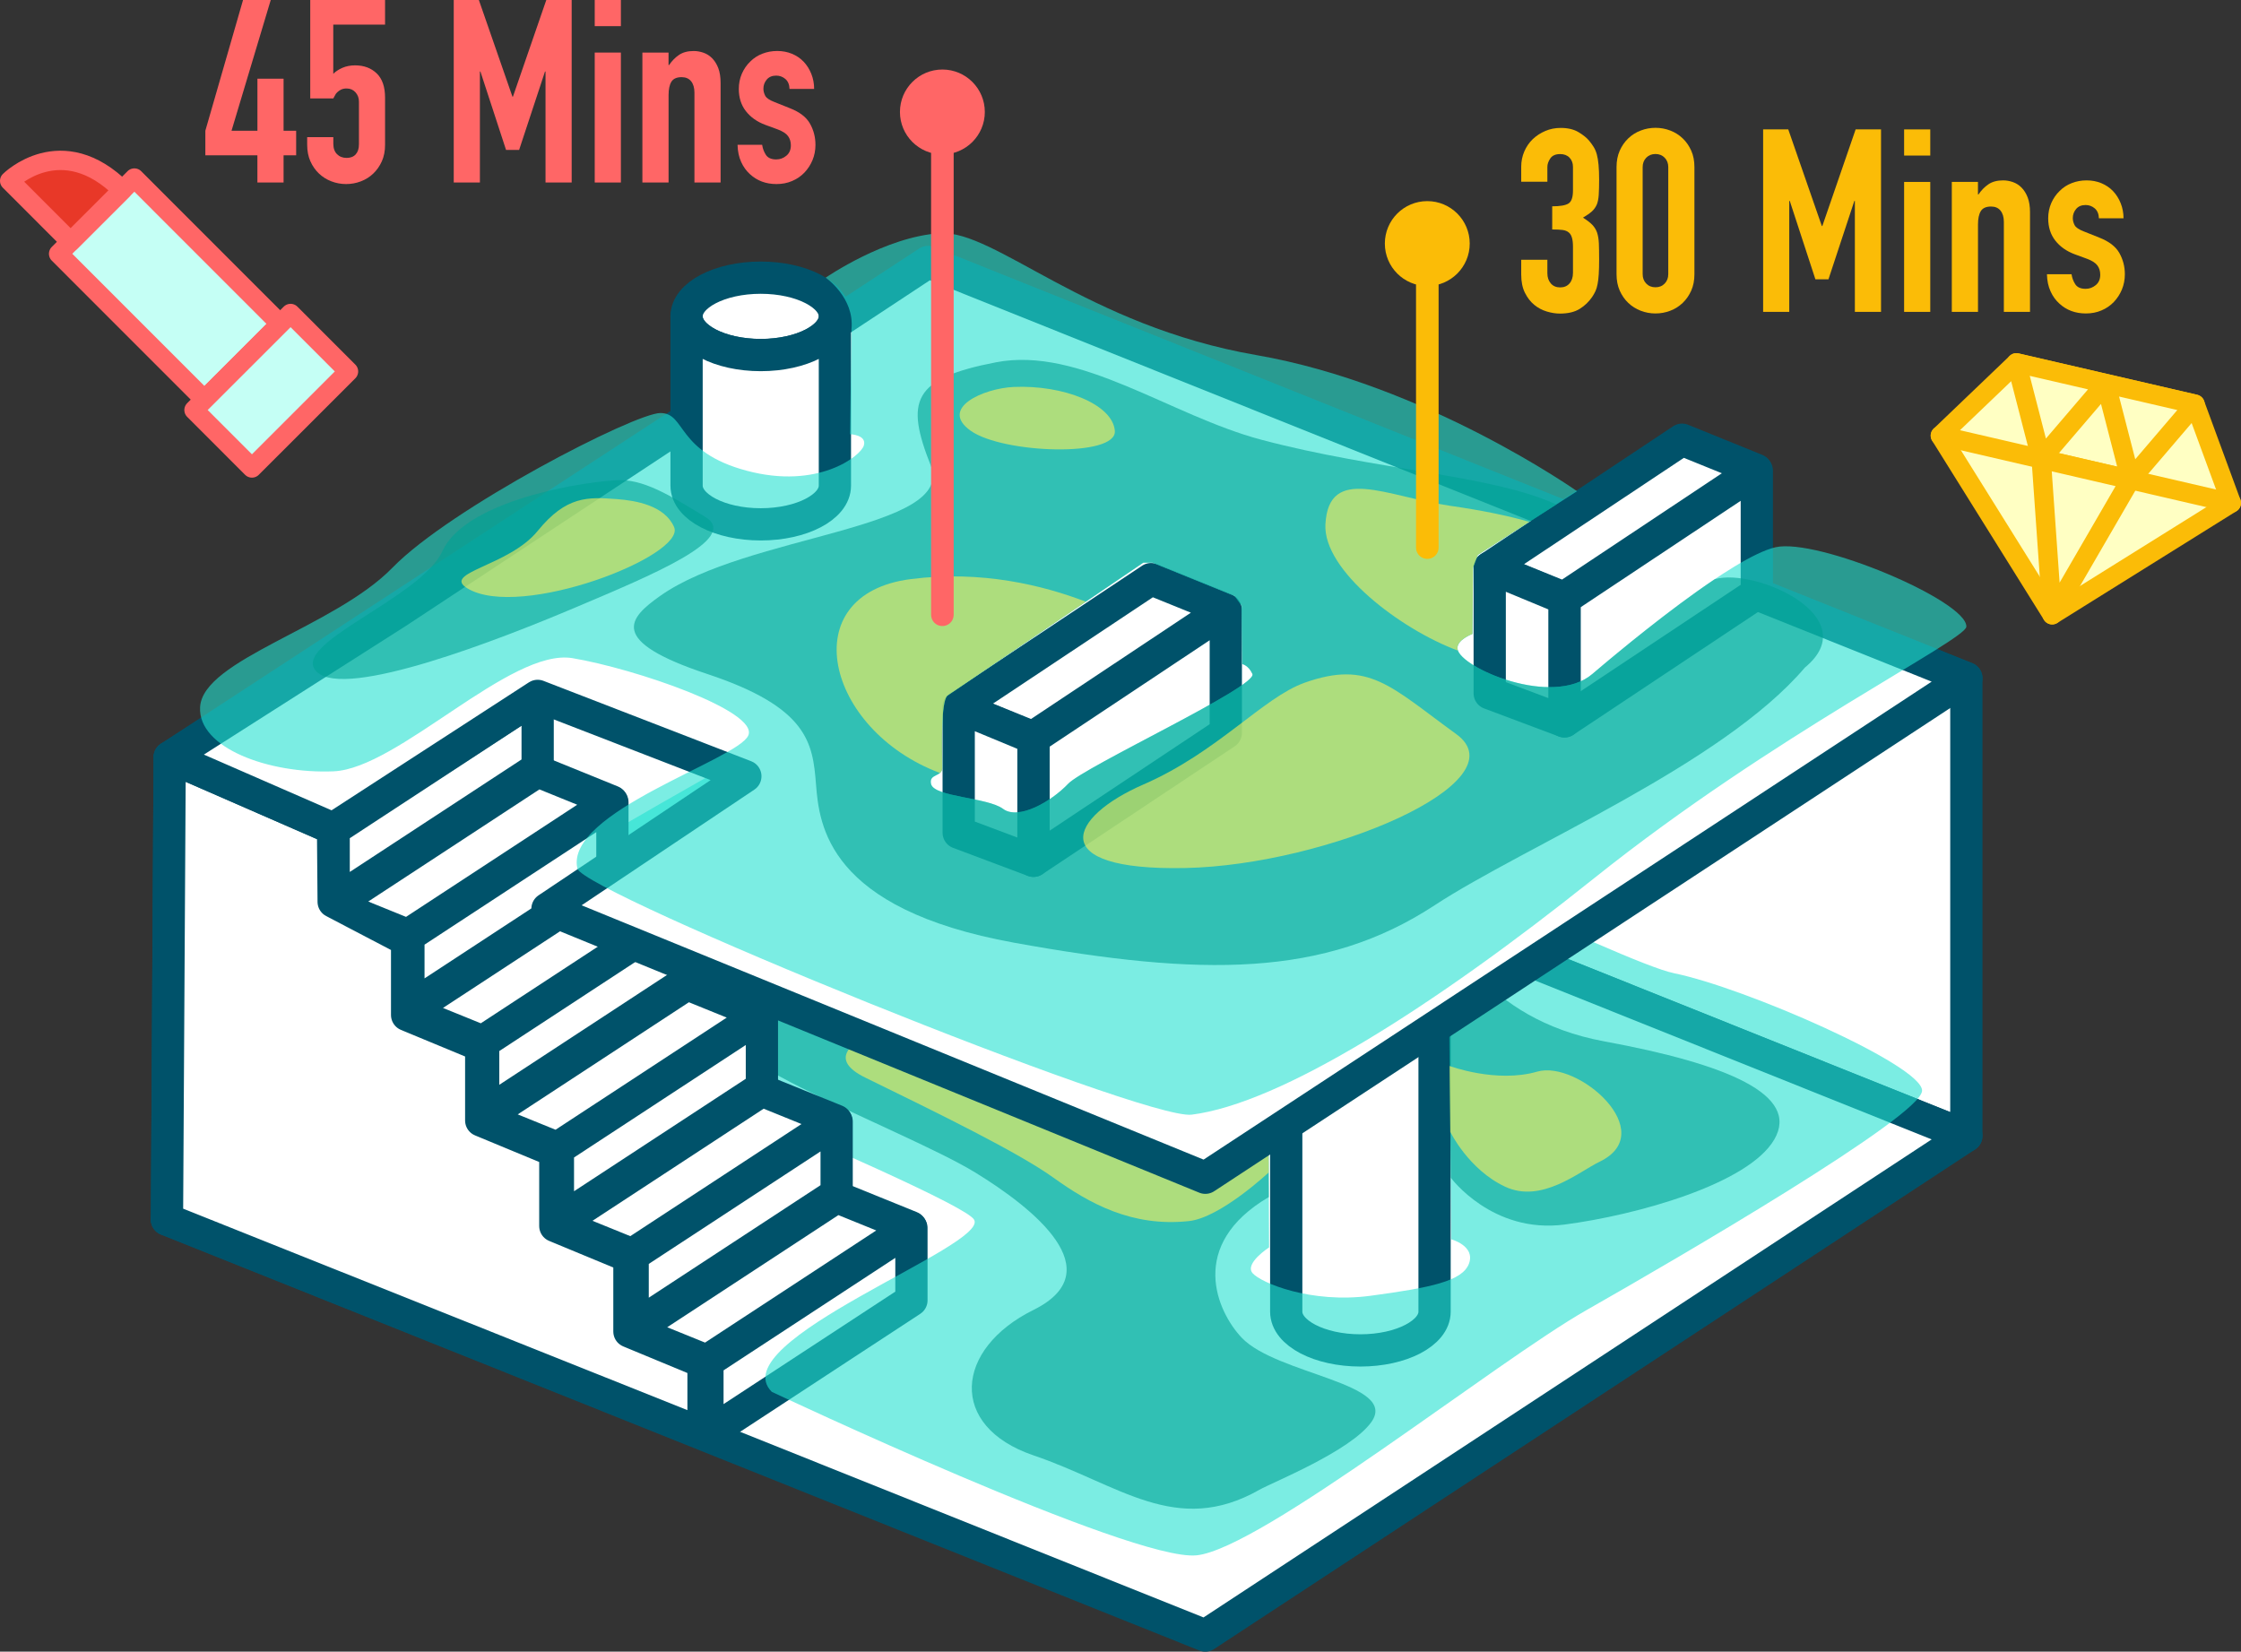 <?xml version="1.0" encoding="UTF-8"?>
<svg id="Layer_2" data-name="Layer 2" xmlns="http://www.w3.org/2000/svg" viewBox="0 0 694.95 512.21">
  <rect x="0" y="0" width="694.95" height="512.21" fill="#333333" stroke="none"/>
  <defs>
    <style>
      .cls-1 {
        fill: #ffffc3;
      }

      .cls-1, .cls-2, .cls-3, .cls-4, .cls-5, .cls-6 {
        stroke-linecap: round;
        stroke-linejoin: round;
      }

      .cls-1, .cls-2, .cls-6 {
        stroke-width: 6px;
      }

      .cls-1, .cls-3 {
        stroke: #fbbc07;
      }

      .cls-7 {
        fill: #23e1d1;
      }

      .cls-7, .cls-8, .cls-9 {
        opacity: .6;
      }

      .cls-2 {
        fill: #c5fff5;
      }

      .cls-2, .cls-4, .cls-6 {
        stroke: #f66;
      }

      .cls-3, .cls-4 {
        fill: none;
        stroke-width: 7px;
      }

      .cls-8 {
        fill: #fff059;
      }

      .cls-9 {
        fill: #00a295;
      }

      .cls-10 {
        fill: #f66;
      }

      .cls-5 {
        fill: #fff;
        stroke: #00526a;
        stroke-width: 10px;
      }

      .cls-6 {
        fill: #e83828;
      }

      .cls-11 {
        fill: #fbbc07;
      }
    </style>
  </defs>
  <g id="_圖層_1" data-name="圖層 1">
    <g>
      <g>
        <polygon class="cls-5" points="52.62 234.84 51.78 378.21 287.78 223.27 609.78 352.27 609.78 210.31 287.78 81.31 52.62 234.84"/>
        <polygon class="cls-5" points="373.78 507.21 51.78 378.21 287.78 223.27 609.78 352.27 373.78 507.21"/>
        <polygon class="cls-5" points="166.73 238.23 103.47 279.66 103.47 257.24 166.73 215.81 166.73 238.23"/>
        <polygon class="cls-5" points="189.72 248.52 126.46 289.96 103.47 280.63 166.73 239.19 189.72 248.52"/>
        <polygon class="cls-5" points="282.64 403.26 219.38 444.69 219.38 422.27 282.64 380.83 282.64 403.26"/>
        <path class="cls-5" d="M398.87,301.79v105c0,6.63,10.3,12,23,12s23-5.37,23-12v-105h-46Z"/>
        <g>
          <path class="cls-7" d="M519.05,301.79c-7.73-1.56-35.28-14.1-69.82-29.71l.82,112.26s7.5,2,5.5,7.5-12,7.5-30.5,10-34-4-36.61-7,5.11-8,5.11-8l-.64-139.88c-49.01-22.34-94.75-42.97-100.86-42.86-13,.24-165.8,89.72-165.8,93.48s170.8,72.5,175.8,80.63-78.45,37.71-62.72,53.42c0,0,111.72,52.71,131.72,50.71s93-60.19,121-76.09,104-60.16,104-68.03-55-31.97-77-36.42Z"/>
          <path class="cls-9" d="M227.82,314.82c-21.53,8.89,51.92,34.92,74.56,48.77,18.1,11.08,42.54,30.56,18.1,42.65-24.44,12.09-26.52,36.09,0,45.09,26.52,9,44.27,25.36,70.08,10.67,3.96-2.25,28.23-11.95,34.69-20.97,8.68-12.13-29.32-14.71-40.2-26.19-7.58-8-17-28.72,8.43-43.62l-.11-24.46c-25.85-21.74-105.2-56.84-165.54-31.93Z"/>
          <path class="cls-9" d="M449.91,365.24s12.85,17.44,35.24,14.52c22.4-2.92,57.09-12.58,65.09-26.42s-14.62-23.37-52.69-30.38c-38.08-7.01-48.5-34.62-48.5-34.62l.86,76.9Z"/>
          <path class="cls-8" d="M393.44,363.59s-14.96,14.04-24.73,15.09c-17.74,1.91-31-5.54-42-13.44-11-7.9-35.33-19.78-58.33-31.03s26.33-21.54,26.33-21.54l98.65,34.08.08,16.84Z"/>
          <path class="cls-8" d="M449.52,330.58s14.53,5.42,27.19,1.75c12.67-3.67,38.26,18.82,19.33,27.95-6.44,3.11-18,13.05-29.33,7.72-11.33-5.33-16.97-17-16.97-17l-.23-20.42Z"/>
        </g>
        <polygon class="cls-5" points="189.91 271.23 126.65 312.67 126.65 290.25 189.91 248.81 189.91 271.23"/>
        <polygon class="cls-5" points="212.91 281.53 149.65 322.96 126.65 313.63 189.91 272.2 212.91 281.53"/>
        <polygon class="cls-5" points="213.09 304.24 149.83 345.67 149.83 323.25 213.09 281.82 213.09 304.24"/>
        <polygon class="cls-5" points="236.09 314.53 172.83 355.97 149.83 346.64 213.09 305.2 236.09 314.53"/>
        <polygon class="cls-5" points="236.27 337.25 173.01 378.68 173.01 356.26 236.27 314.82 236.27 337.25"/>
        <polygon class="cls-5" points="259.27 347.54 196.01 388.97 173.01 379.64 236.27 338.21 259.27 347.54"/>
        <polygon class="cls-5" points="259.45 370.25 196.19 411.69 196.19 389.26 259.45 347.83 259.45 370.25"/>
        <polygon class="cls-5" points="282.45 380.54 219.19 421.98 196.19 412.65 259.45 371.21 282.45 380.54"/>
        <polygon class="cls-5" points="52.62 234.84 51.78 378.21 218.17 444.69 218.17 422.46 195.19 412.93 195.19 389.74 172.21 380.21 172.21 357.02 149.23 347.49 149.23 324.3 126.25 314.77 126.25 291.58 103.47 279.66 103.28 256.95 52.62 234.84"/>
        <polygon class="cls-5" points="287.78 81.31 123.23 189.86 123.23 189.86 52.62 234.84 103.28 256.95 166.73 215.81 231.14 240.73 169.78 281.82 373.78 365.24 609.78 210.31 287.78 81.31"/>
        <g>
          <polygon class="cls-5" points="544.61 145.69 484.97 185.36 461.97 176.03 521.61 136.36 544.61 145.69"/>
          <polygon class="cls-5" points="544.8 184.04 485.15 223.71 485.15 185.65 544.8 145.98 544.8 184.04"/>
          <polygon class="cls-5" points="461.97 176.03 485.15 185.65 485.15 223.71 461.97 215.01 461.97 176.03"/>
        </g>
        <g>
          <ellipse class="cls-5" cx="235.91" cy="98.11" rx="23" ry="12"/>
          <path class="cls-5" d="M235.91,110.11c-12.7,0-23-5.37-23-12v52.5c0,6.63,10.3,12,23,12s23-5.37,23-12v-52.5c0,6.63-10.3,12-23,12Z"/>
        </g>
        <g>
          <polygon class="cls-5" points="379.95 188.93 320.3 228.6 297.3 219.27 356.95 179.6 379.95 188.93"/>
          <polygon class="cls-5" points="380.13 227.27 320.48 266.95 320.48 228.89 380.13 189.22 380.13 227.27"/>
          <polygon class="cls-5" points="297.3 219.27 320.48 228.89 320.48 266.95 297.3 258.25 297.3 219.27"/>
        </g>
        <g>
          <path class="cls-7" d="M550.57,169.72c-13,3-44.52,28.83-56.77,39.29-12.26,10.48-40.84-1.85-41.8-7.71-.47-2.83,4.62-4.71,4.62-4.71l.18-20.56,1.5-3.95,30.75-19.75s-46.93-33.12-99.5-42.22c-52.57-9.1-81-38.78-98-37.78s-35.5,13.78-35.5,13.78c0,0,9,6.22,8,15.97l-.43,32.58s5.26.17,4.26,3.51c-1,3.33-14.33,13.7-36.33,7.81-22-5.89-18.75-17.89-26.75-17.89s-65.08,29.45-83.08,47.95-58.84,28.49-59.67,43.24c-.71,12.72,21.42,20.77,41.42,19.92s54.81-38.33,74.08-35.09c19.27,3.24,57.82,16.4,54.5,23.98-3.32,7.58-57,23.75-53,41.25,1.71,7.5,175.62,78.22,190.5,76.34,27.5-3.48,74.4-33.01,125-73.48,55.4-44.3,115.09-73.67,115.23-77.86.27-8-46.21-27.62-59.21-24.62ZM331.2,243.11c-5.18,5.44-15.33,11.33-20.15,7.73-4.82-3.6-21.42-3.63-22.33-7.73-.73-3.27,3.55-2.08,3.5-5.11-.13-7.26-.38-19.94,1.5-22.2l60.83-41.3h2.83l25.5,10.34,2.17,2.99.16,18.12s1.93.32,3.17,3.05c1.76,3.88-52,28.66-57.18,34.1Z"/>
          <path class="cls-9" d="M531.77,179.6c-13.88,9.3-30.01,22.61-37.98,29.42-12.26,10.48-40.84-1.85-41.8-7.71-.46-2.83,4.62-4.71,4.62-4.71l.18-20.56,1.5-3.95,24.36-15.64c-20.35-9.29-55.27-10.46-91.5-20.08-28.28-7.51-56.26-29.02-82.26-24.02s-28.18,12-20.26,32c7.92,20-56.89,21.25-83.99,40.51-9.57,6.8-16.44,13.84,14.73,24.17,31.17,10.33,32.67,21.37,33.67,34.1s3.5,38.73,61.5,49.23,96.14,10.81,130.32-11.6c28.1-18.42,89.2-43.6,114.85-73.74,19-15.67-15.33-31-27.94-27.41ZM331.2,243.11c-5.18,5.44-15.33,11.33-20.15,7.73-4.82-3.6-21.42-3.63-22.33-7.73-.73-3.27,3.55-2.08,3.5-5.11-.13-7.26-.38-19.94,1.5-22.2l60.83-41.3h2.83l25.5,10.34,2.17,2.99.16,18.12s1.93.32,3.17,3.05c1.76,3.88-52,28.66-57.18,34.1Z"/>
          <path class="cls-8" d="M404.57,211.73c-12.84,4.54-27,21.56-50,31.56s-31,26.81,13,25.9c44-.9,104.5-26.7,84-41.55s-27-22.98-47-15.92Z"/>
          <path class="cls-8" d="M291.45,239.71c.44-.37.76-.88.74-1.71-.13-7.26-.38-19.94,1.5-22.2l43.02-29.21c-13.14-5.02-32.22-9.83-54.28-7-36.59,4.69-26.44,46.82,9.02,60.11Z"/>
          <path class="cls-8" d="M451.97,201.3c-.46-2.83,4.62-4.71,4.62-4.71l.18-20.56,1.5-3.95,15.95-10.25c-6.53-1.88-14.66-3.57-24.7-5-19.31-2.76-37.5-12.95-38.5,5.78-.76,14.29,23.24,32.55,41.09,39.16-.06-.16-.12-.32-.14-.47Z"/>
          <path class="cls-8" d="M314.38,120c-9.32.41-23.33,6.55-13.33,13.61,10,7.06,45.33,8.28,44.67,0-.67-8.28-16-14.28-31.33-13.61Z"/>
          <path class="cls-9" d="M190.98,148.92c-15.11,1.03-47.15,7.36-53.81,22.03-6.67,14.67-47.83,28.83-38.91,37.42,8.91,8.58,56.71-10.03,80.29-20.03,23.59-10,51.17-21.33,40.16-28.05-11.01-6.72-19.38-11.93-27.72-11.36Z"/>
          <path class="cls-8" d="M191.29,154.78c-8.99-.67-15.67-1.05-24.57,9.89-8.9,10.94-29.88,12.86-21.8,17.78,16.35,9.95,67.98-10.15,64.12-19-2.92-6.7-11.84-8.22-17.75-8.67Z"/>
        </g>
      </g>
      <g>
        <line class="cls-3" x1="442.62" y1="169.82" x2="442.62" y2="74.87"/>
        <path class="cls-11" d="M455.77,75.53c0-7.27-5.89-13.16-13.16-13.16s-13.16,5.89-13.16,13.16,5.89,13.16,13.16,13.16,13.16-5.89,13.16-13.16Z"/>
      </g>
      <g>
        <line class="cls-4" x1="292.24" y1="190.65" x2="292.24" y2="34.06"/>
        <circle class="cls-10" cx="292.24" cy="34.72" r="13.16"/>
      </g>
      <g>
        <path class="cls-11" d="M481.35,63.98c2.44,0,4.12-.29,5.05-.87.93-.58,1.39-1.93,1.39-4.05v-7.31c0-1.16-.36-2.12-1.07-2.86-.72-.74-1.68-1.11-2.9-1.11-1.43,0-2.45.45-3.06,1.35-.61.9-.91,1.78-.91,2.62v4.61h-8.11v-4.69c0-1.64.32-3.21.95-4.69.64-1.48,1.51-2.75,2.62-3.82,1.11-1.06,2.41-1.91,3.9-2.54,1.48-.64,3.07-.95,4.77-.95,2.23,0,4.07.44,5.52,1.31,1.46.87,2.56,1.76,3.3,2.66.53.64.99,1.27,1.39,1.91.4.64.73,1.4.99,2.31.48,1.75.72,4.35.72,7.79,0,1.96-.04,3.55-.12,4.77-.08,1.22-.28,2.23-.6,3.02-.37.85-.89,1.56-1.55,2.15-.66.58-1.58,1.22-2.74,1.91,1.27.79,2.24,1.54,2.9,2.23.66.69,1.15,1.48,1.47,2.39.32.95.5,2.08.56,3.38.05,1.3.08,2.95.08,4.97,0,1.86-.04,3.39-.12,4.61-.08,1.22-.2,2.23-.36,3.02-.16.85-.37,1.56-.64,2.15s-.61,1.19-1.03,1.83c-1.01,1.48-2.29,2.72-3.86,3.7-1.56.98-3.62,1.47-6.16,1.47-1.27,0-2.62-.21-4.05-.64s-2.73-1.11-3.89-2.07c-1.17-.95-2.13-2.2-2.9-3.74-.77-1.54-1.15-3.42-1.15-5.64v-4.61h8.11v4.21c0,1.27.36,2.32,1.07,3.14s1.68,1.23,2.9,1.23,2.19-.41,2.9-1.23c.71-.82,1.07-1.92,1.07-3.3v-8.11c0-2.23-.42-3.68-1.27-4.37-.48-.42-1.13-.69-1.95-.8-.82-.11-1.9-.16-3.22-.16v-7.15Z"/>
        <path class="cls-11" d="M501.3,51.81c0-1.91.33-3.6.99-5.09.66-1.48,1.55-2.76,2.66-3.82,1.11-1.06,2.4-1.87,3.86-2.42,1.46-.56,2.98-.84,4.57-.84s3.11.28,4.57.84c1.46.56,2.74,1.36,3.85,2.42,1.11,1.06,2,2.33,2.66,3.82.66,1.48.99,3.18.99,5.09v33.23c0,1.91-.33,3.6-.99,5.09-.66,1.48-1.55,2.76-2.66,3.82s-2.4,1.87-3.85,2.42c-1.46.56-2.98.84-4.57.84s-3.11-.28-4.57-.84c-1.46-.56-2.74-1.36-3.86-2.42-1.11-1.06-2-2.33-2.66-3.82-.66-1.48-.99-3.18-.99-5.09v-33.23ZM509.4,85.04c0,1.17.37,2.13,1.11,2.9.74.77,1.7,1.15,2.86,1.15s2.12-.38,2.86-1.15c.74-.77,1.11-1.74,1.11-2.9v-33.23c0-1.16-.37-2.13-1.11-2.9-.74-.77-1.7-1.15-2.86-1.15s-2.12.39-2.86,1.15c-.74.77-1.11,1.74-1.11,2.9v33.23Z"/>
        <path class="cls-11" d="M546.76,96.72v-56.6h7.79l10.41,29.97h.16l10.33-29.97h7.87v56.6h-8.11v-34.42h-.16l-8.03,24.32h-4.05l-7.95-24.32h-.16v34.42h-8.11Z"/>
        <path class="cls-11" d="M590.48,48.24v-8.11h8.11v8.11h-8.11ZM590.48,96.72v-40.3h8.11v40.3h-8.11Z"/>
        <path class="cls-11" d="M605.27,96.72v-40.3h8.11v3.89h.16c.85-1.27,1.87-2.32,3.06-3.14,1.19-.82,2.72-1.23,4.57-1.23,1.01,0,2.01.17,3.02.52,1.01.35,1.91.91,2.7,1.71.79.8,1.43,1.82,1.91,3.06.48,1.25.72,2.77.72,4.57v30.92h-8.11v-27.9c0-1.48-.35-2.65-1.03-3.5-.69-.85-1.67-1.27-2.94-1.27-1.54,0-2.6.48-3.18,1.43-.58.95-.87,2.33-.87,4.13v27.11h-8.11Z"/>
        <path class="cls-11" d="M650.89,67.71c-.05-1.38-.49-2.41-1.31-3.1-.82-.69-1.76-1.03-2.82-1.03-1.27,0-2.25.41-2.94,1.23-.69.82-1.03,1.76-1.03,2.82,0,.74.19,1.47.56,2.19.37.72,1.33,1.36,2.86,1.95l4.77,1.91c3.02,1.17,5.1,2.76,6.24,4.77,1.14,2.02,1.71,4.21,1.71,6.6,0,1.7-.31,3.27-.91,4.73-.61,1.46-1.44,2.74-2.5,3.86-1.06,1.11-2.33,1.99-3.82,2.62-1.48.64-3.1.95-4.85.95-3.29,0-6.04-1.03-8.27-3.1-1.11-1.01-2.02-2.26-2.7-3.78-.69-1.51-1.06-3.27-1.11-5.29h7.63c.16,1.11.54,2.15,1.15,3.1.61.95,1.68,1.43,3.22,1.43,1.17,0,2.21-.38,3.14-1.15.93-.77,1.39-1.84,1.39-3.22,0-1.11-.29-2.07-.87-2.86-.58-.8-1.64-1.48-3.18-2.07l-3.9-1.43c-2.54-.95-4.54-2.37-6-4.25-1.46-1.88-2.19-4.17-2.19-6.88,0-1.69.32-3.27.95-4.73.64-1.46,1.51-2.72,2.62-3.78,1.06-1.06,2.31-1.87,3.74-2.42,1.43-.56,2.97-.84,4.61-.84s3.17.29,4.57.87c1.4.58,2.61,1.4,3.62,2.46,1.01,1.06,1.8,2.32,2.38,3.78.58,1.46.87,3.01.87,4.65h-7.63Z"/>
      </g>
      <g>
        <path class="cls-10" d="M79.82,56.6v-8.43h-16.14v-7.63L75.37,0h8.59l-12.16,40.54h8.03v-16.14h8.11v16.14h3.9v7.63h-3.9v8.43h-8.11Z"/>
        <path class="cls-10" d="M119.41,0v7.63h-16.06v15.26c.74-.74,1.7-1.36,2.86-1.87,1.16-.5,2.46-.75,3.9-.75,2.75,0,4.99.83,6.72,2.5,1.72,1.67,2.58,4.17,2.58,7.51v14.63c0,1.91-.33,3.6-.99,5.09-.66,1.48-1.55,2.76-2.66,3.82-1.11,1.06-2.4,1.87-3.85,2.42-1.46.56-2.98.84-4.57.84s-3.11-.28-4.57-.84c-1.46-.56-2.74-1.36-3.86-2.42-1.11-1.06-2-2.33-2.66-3.82-.66-1.48-.99-3.18-.99-5.09v-2.38h8.11v2.07c0,1.38.38,2.45,1.15,3.22.77.77,1.76,1.15,2.98,1.15s2.16-.37,2.82-1.11c.66-.74.99-1.77.99-3.1v-13.27c0-1.11-.36-2.07-1.07-2.86-.72-.79-1.63-1.19-2.74-1.19-.69,0-1.27.12-1.75.36-.48.24-.87.52-1.19.83s-.56.66-.72,1.03c-.27.48-.43.77-.48.87h-7.15V0h23.21Z"/>
        <path class="cls-10" d="M140.71,56.6V0h7.79l10.41,29.97h.16L169.41,0h7.87v56.6h-8.11V22.18h-.16l-8.03,24.32h-4.05l-7.95-24.32h-.16v34.42h-8.11Z"/>
        <path class="cls-10" d="M184.43,8.11V0h8.11v8.11h-8.11ZM184.43,56.6V16.3h8.11v40.3h-8.11Z"/>
        <path class="cls-10" d="M199.21,56.6V16.3h8.11v3.89h.16c.85-1.27,1.87-2.32,3.06-3.14,1.19-.82,2.72-1.23,4.57-1.23,1.01,0,2.01.17,3.02.52,1.01.35,1.91.91,2.7,1.71.79.8,1.43,1.82,1.91,3.06.48,1.25.72,2.77.72,4.57v30.92h-8.11v-27.9c0-1.48-.35-2.65-1.03-3.5-.69-.85-1.67-1.27-2.94-1.27-1.54,0-2.6.48-3.18,1.43-.58.95-.87,2.33-.87,4.13v27.11h-8.11Z"/>
        <path class="cls-10" d="M244.84,27.58c-.05-1.38-.49-2.41-1.31-3.1-.82-.69-1.76-1.03-2.82-1.03-1.27,0-2.25.41-2.94,1.23-.69.82-1.03,1.76-1.03,2.82,0,.74.19,1.47.56,2.19s1.33,1.36,2.86,1.95l4.77,1.91c3.02,1.17,5.1,2.76,6.24,4.77,1.14,2.02,1.71,4.21,1.71,6.6,0,1.7-.31,3.27-.91,4.73-.61,1.46-1.44,2.74-2.5,3.86-1.06,1.11-2.33,1.99-3.82,2.62-1.48.64-3.1.95-4.85.95-3.29,0-6.04-1.03-8.27-3.1-1.11-1.01-2.02-2.26-2.7-3.78-.69-1.51-1.06-3.27-1.11-5.29h7.63c.16,1.11.54,2.15,1.15,3.1.61.95,1.68,1.43,3.22,1.43,1.17,0,2.21-.38,3.14-1.15.93-.77,1.39-1.84,1.39-3.22,0-1.11-.29-2.07-.87-2.86-.58-.8-1.64-1.48-3.18-2.07l-3.9-1.43c-2.54-.95-4.54-2.37-6-4.25-1.46-1.88-2.19-4.17-2.19-6.88,0-1.69.32-3.27.95-4.73.64-1.46,1.51-2.72,2.62-3.78,1.06-1.06,2.31-1.87,3.74-2.42,1.43-.56,2.97-.84,4.61-.84s3.17.29,4.57.87c1.4.58,2.61,1.4,3.62,2.46,1.01,1.06,1.8,2.32,2.38,3.78.58,1.46.87,3.01.87,4.65h-7.63Z"/>
      </g>
      <g>
        <polygon class="cls-1" points="680.69 125.35 625.3 112.52 601.72 135.09 636.39 190.65 691.95 155.98 680.69 125.35"/>
        <line class="cls-1" x1="601.72" y1="135.09" x2="691.95" y2="155.98"/>
        <polygon class="cls-1" points="625.3 112.52 632.99 142.33 653 118.94 660.69 148.75 680.69 125.35 625.3 112.52"/>
        <polygon class="cls-1" points="632.99 142.33 636.39 190.65 660.69 148.75 632.99 142.33"/>
      </g>
      <g>
        <rect class="cls-2" x="35.92" y="57.6" width="33.22" height="63.96" transform="translate(-47.95 63.36) rotate(-44.99)"/>
        <rect class="cls-2" x="62.95" y="108.48" width="42.34" height="25.41" transform="translate(-61.05 94.94) rotate(-44.99)"/>
        <path class="cls-6" d="M21.89,74.99L3,56.09s16.05-16.04,34.94,2.86l-16.05,16.04Z"/>
      </g>
    </g>
  </g>
</svg>
